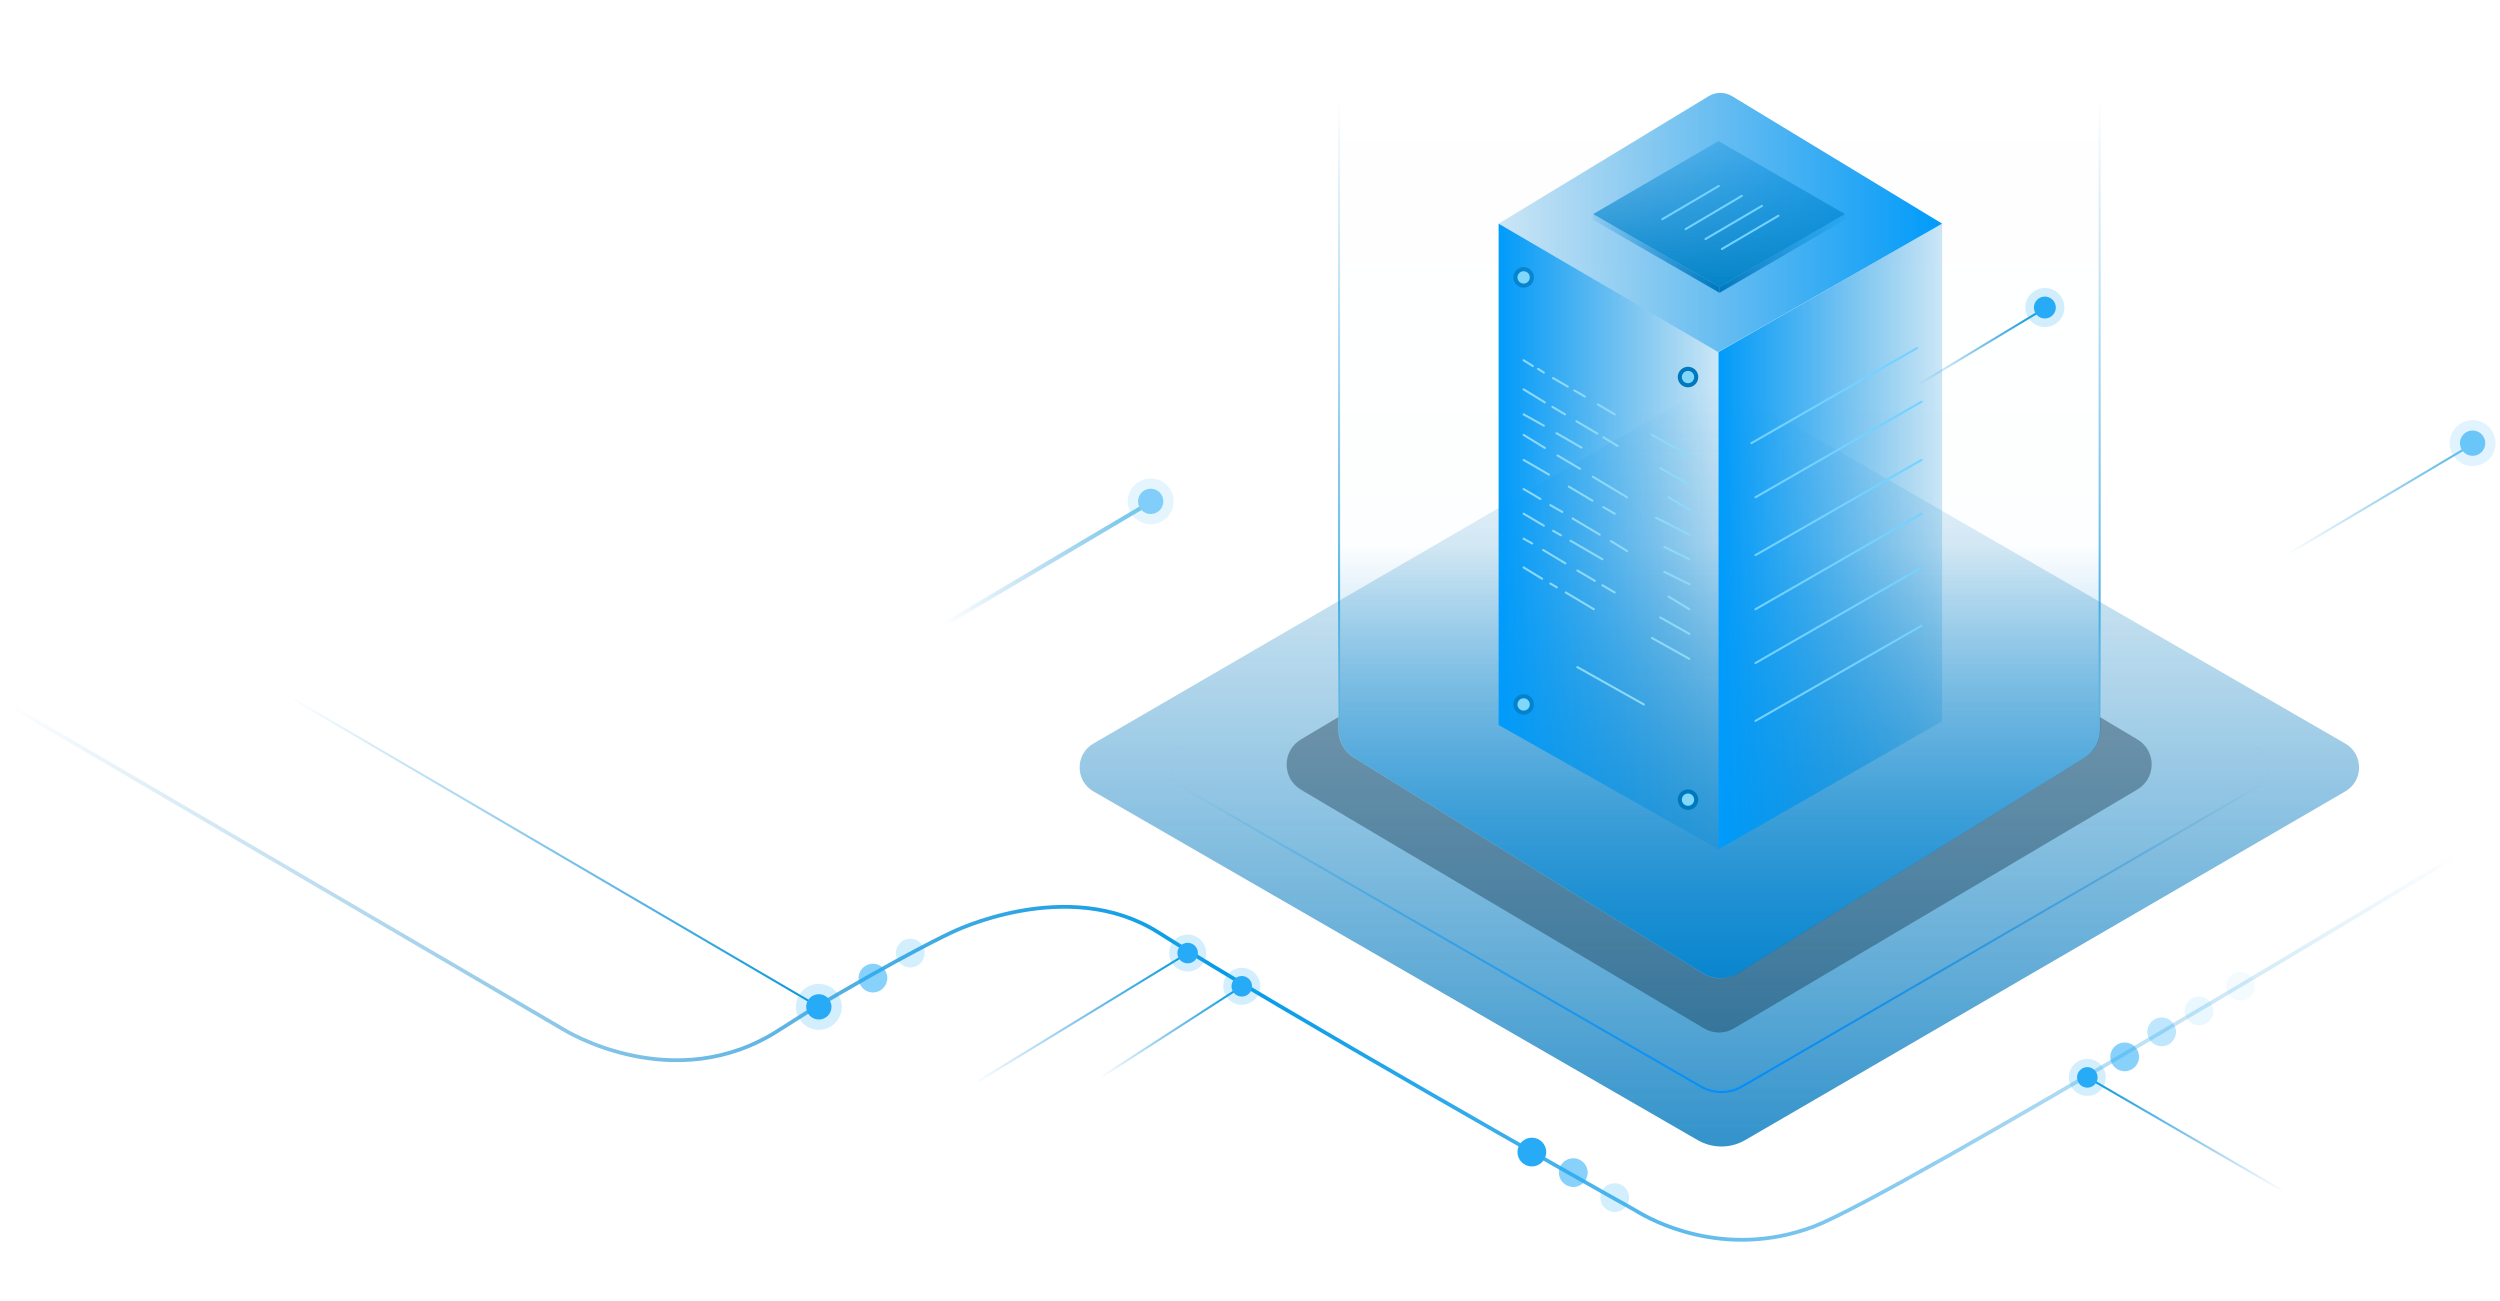 <?xml version="1.0" encoding="utf-8"?>
<!-- Generator: Adobe Illustrator 21.0.0, SVG Export Plug-In . SVG Version: 6.00 Build 0)  -->
<svg version="1.1" id="图层_1" xmlns="http://www.w3.org/2000/svg" xmlns:xlink="http://www.w3.org/1999/xlink" x="0px" y="0px"
	 viewBox="0 0 730 380" style="enable-background:new 0 0 730 380;" xml:space="preserve">
<style type="text/css">
	.st0{opacity:0.8;}
	.st1{fill:url(#SVGID_1_);}
	.st2{fill:url(#SVGID_2_);}
	.st3{opacity:0.35;fill:#042235;}
	.st4{fill:url(#SVGID_3_);}
	.st5{fill:url(#SVGID_4_);}
	.st6{fill:url(#SVGID_5_);}
	.st7{fill:url(#SVGID_6_);}
	.st8{fill:none;stroke:#73D2FF;stroke-width:0.605;stroke-linecap:round;stroke-linejoin:round;stroke-miterlimit:10;}
	.st9{fill:none;stroke:#8ED9F7;stroke-width:0.605;stroke-linecap:round;stroke-linejoin:round;stroke-miterlimit:10;}
	.st10{fill:#0078BE;}
	.st11{fill:#80D7FA;}
	.st12{opacity:0.7;fill:#0078BE;}
	.st13{fill:url(#SVGID_7_);}
	.st14{fill:url(#SVGID_8_);}
	.st15{fill:url(#SVGID_9_);}
	.st16{opacity:0.69;}
	.st17{fill:none;stroke:url(#SVGID_10_);stroke-width:0.605;stroke-miterlimit:10;}
	.st18{opacity:0.2;fill:#27ABF6;}
	.st19{fill:#27ABF6;}
	.st20{fill:none;stroke:url(#SVGID_11_);stroke-width:0.605;stroke-miterlimit:10;}
	.st21{opacity:0.58;}
	.st22{fill:none;stroke:url(#SVGID_12_);stroke-width:1.21;stroke-miterlimit:10;}
	.st23{fill:none;stroke:url(#SVGID_13_);stroke-width:0.605;stroke-miterlimit:10;}
	.st24{fill:none;stroke:url(#SVGID_14_);stroke-width:0.605;stroke-miterlimit:10;}
	.st25{fill:none;stroke:url(#SVGID_15_);stroke-width:1.1;stroke-miterlimit:10;}
	.st26{fill:none;stroke:url(#SVGID_16_);stroke-width:0.605;stroke-miterlimit:10;}
	.st27{opacity:0.55;fill:#27ABF6;}
	.st28{opacity:0.3;fill:#27ABF6;}
	.st29{opacity:0.1;fill:#27ABF6;}
	.st30{opacity:5.000000e-02;fill:#27ABF6;}
	.st31{fill:none;stroke:url(#SVGID_17_);stroke-width:0.605;stroke-miterlimit:10;}
	.st32{fill:none;stroke:url(#SVGID_18_);stroke-width:0.605;stroke-miterlimit:10;}
	.st33{fill:none;stroke:url(#SVGID_19_);stroke-width:0.605;stroke-miterlimit:10;}
	.st34{fill:none;stroke:url(#SVGID_20_);stroke-width:0.605;stroke-miterlimit:10;}
</style>
<g>
	<g class="st0">
		<linearGradient id="SVGID_1_" gradientUnits="userSpaceOnUse" x1="502.054" y1="334.793" x2="502.054" y2="112.48">
			<stop  offset="0" style="stop-color:#0078BE"/>
			<stop  offset="1" style="stop-color:#0078BE;stop-opacity:0"/>
		</linearGradient>
		<path class="st1" d="M684.8,231.1L509.6,332.9c-4.3,2.5-9.6,2.5-13.9,0L319.3,231.1c-5.4-3.1-5.4-10.9,0-14l178.1-103.5
			c2.5-1.5,5.6-1.5,8.1,0l179.3,103.5C690.2,220.2,690.2,228,684.8,231.1z"/>
	</g>
	<linearGradient id="SVGID_2_" gradientUnits="userSpaceOnUse" x1="502.054" y1="285.656" x2="502.054" y2="1.258">
		<stop  offset="0" style="stop-color:#0082CE;stop-opacity:0.9"/>
		<stop  offset="0.446" style="stop-color:#0185D4;stop-opacity:7.763583e-03"/>
		<stop  offset="1" style="stop-color:#0186D5;stop-opacity:0"/>
	</linearGradient>
	<path class="st2" d="M390.9,11V213c0,3.4,1.7,6.5,4.6,8.3l101.8,62.9c3.1,1.9,7.1,1.9,10.2,0l101.2-62.9c2.9-1.8,4.6-4.9,4.6-8.3
		V11c0-5.4-4.4-9.7-9.7-9.7H400.6C395.2,1.3,390.9,5.6,390.9,11z"/>
	<path class="st3" d="M624.1,215.9l-10.9-6.5v3.6c0,3.4-1.7,6.5-4.6,8.3l-101.2,62.9c-3.1,1.9-7.1,2-10.2,0l-101.8-62.9
		c-2.9-1.8-4.6-4.9-4.6-8.3v-3.6l-10.9,6.5c-5.6,3.3-5.6,11.4,0,14.7l117.7,69.7c2.7,1.6,6,1.6,8.7,0l117.7-69.7
		C629.7,227.3,629.7,219.2,624.1,215.9z"/>
	<linearGradient id="SVGID_3_" gradientUnits="userSpaceOnUse" x1="410.987" y1="280.111" x2="476.338" y2="280.111">
		<stop  offset="0" style="stop-color:#0078BE"/>
		<stop  offset="1" style="stop-color:#0186D5;stop-opacity:0.1"/>
	</linearGradient>
	<line class="st4" x1="411" y1="298.9" x2="476.3" y2="261.4"/>
	<g>
		<linearGradient id="SVGID_4_" gradientUnits="userSpaceOnUse" x1="437.612" y1="64.959" x2="567.102" y2="64.959">
			<stop  offset="0" style="stop-color:#0186D5;stop-opacity:0.2"/>
			<stop  offset="1" style="stop-color:#009BFB"/>
		</linearGradient>
		<path class="st5" d="M505.8,28.1l61.3,37.2l-65.4,37.5l-64.1-37.5l61.3-37.2C501,26.8,503.7,26.8,505.8,28.1z"/>
		<linearGradient id="SVGID_5_" gradientUnits="userSpaceOnUse" x1="437.612" y1="156.672" x2="501.752" y2="156.672">
			<stop  offset="0" style="stop-color:#009BFB"/>
			<stop  offset="1" style="stop-color:#0186D5;stop-opacity:0.2"/>
		</linearGradient>
		<polygon class="st6" points="437.6,65.3 437.6,211.7 501.8,248 501.8,102.8 		"/>
		<linearGradient id="SVGID_6_" gradientUnits="userSpaceOnUse" x1="501.752" y1="156.672" x2="567.102" y2="156.672">
			<stop  offset="0" style="stop-color:#009BFB"/>
			<stop  offset="1" style="stop-color:#0186D5;stop-opacity:0.2"/>
		</linearGradient>
		<polygon class="st7" points="501.8,102.8 567.1,65.3 567.1,210.6 501.8,248 		"/>
		<line class="st8" x1="512.6" y1="177.9" x2="561.1" y2="150"/>
		<g>
			<line class="st9" x1="466.6" y1="118.1" x2="471.5" y2="121"/>
			<line class="st9" x1="459.7" y1="114" x2="462.8" y2="115.8"/>
			<line class="st9" x1="453.5" y1="110.4" x2="457.8" y2="112.9"/>
			<line class="st9" x1="449.1" y1="107.7" x2="450.8" y2="108.8"/>
			<line class="st9" x1="444.9" y1="105.2" x2="447.6" y2="106.9"/>
			<line class="st9" x1="454.5" y1="126.5" x2="461.8" y2="130.7"/>
			<line class="st9" x1="444.9" y1="121" x2="450.8" y2="124.3"/>
			<line class="st9" x1="468.2" y1="148.1" x2="471.5" y2="150"/>
			<line class="st9" x1="458.1" y1="142.1" x2="465" y2="146.2"/>
			<line class="st9" x1="444.9" y1="134.3" x2="452.3" y2="138.6"/>
			<line class="st9" x1="468.2" y1="127.7" x2="472.3" y2="130.2"/>
			<line class="st9" x1="460.3" y1="123" x2="466.4" y2="126.6"/>
			<line class="st9" x1="453.3" y1="118.8" x2="457" y2="121"/>
			<line class="st9" x1="444.9" y1="113.7" x2="451.1" y2="117.5"/>
			<line class="st9" x1="465.1" y1="139.2" x2="475.1" y2="145.2"/>
			<line class="st9" x1="454.8" y1="133" x2="461.4" y2="136.9"/>
			<line class="st9" x1="444.9" y1="127" x2="451.1" y2="130.8"/>
			<line class="st9" x1="458.6" y1="157.9" x2="467.9" y2="163.3"/>
			<line class="st9" x1="453.5" y1="155" x2="455.8" y2="156.3"/>
			<line class="st9" x1="444.9" y1="150" x2="450.8" y2="153.5"/>
			<line class="st9" x1="467.9" y1="170.9" x2="471.5" y2="173"/>
			<line class="st9" x1="460.6" y1="166.6" x2="465.7" y2="169.6"/>
			<line class="st9" x1="450.6" y1="160.6" x2="457.1" y2="164.5"/>
			<line class="st9" x1="444.9" y1="157.3" x2="447.4" y2="158.7"/>
			<line class="st9" x1="457.2" y1="173" x2="465.4" y2="177.9"/>
			<line class="st9" x1="452.7" y1="170.4" x2="454.6" y2="171.5"/>
			<line class="st9" x1="444.9" y1="165.7" x2="450.3" y2="169"/>
			<line class="st9" x1="470.4" y1="158" x2="475.1" y2="160.9"/>
			<line class="st9" x1="459.2" y1="151.4" x2="467.1" y2="156.1"/>
			<line class="st9" x1="452.7" y1="147.5" x2="456.2" y2="149.5"/>
			<line class="st9" x1="444.9" y1="142.8" x2="449.8" y2="145.7"/>
			<line class="st9" x1="482.4" y1="127" x2="493.3" y2="133.1"/>
			<line class="st9" x1="484.8" y1="136.7" x2="493.3" y2="141.5"/>
			<line class="st9" x1="487.2" y1="145.2" x2="493.3" y2="148.8"/>
			<line class="st9" x1="483.6" y1="151.2" x2="493.3" y2="156.1"/>
			<line class="st9" x1="486" y1="159.7" x2="493.3" y2="163.3"/>
			<line class="st9" x1="486" y1="167" x2="493.3" y2="170.6"/>
			<line class="st9" x1="487.2" y1="174.2" x2="493.3" y2="177.9"/>
			<line class="st9" x1="484.8" y1="180.3" x2="493.3" y2="185.1"/>
			<line class="st9" x1="482.4" y1="186.3" x2="493.3" y2="192.4"/>
			<line class="st9" x1="460.6" y1="194.8" x2="480" y2="205.7"/>
		</g>
		<circle class="st10" cx="492.9" cy="233.5" r="3"/>
		<circle class="st11" cx="492.9" cy="233.5" r="1.8"/>
		<line class="st8" x1="511.4" y1="129.4" x2="559.8" y2="101.6"/>
		<line class="st8" x1="512.6" y1="145.2" x2="561.1" y2="117.3"/>
		<line class="st8" x1="512.6" y1="162.1" x2="561.1" y2="134.3"/>
		<line class="st8" x1="512.6" y1="193.6" x2="561.1" y2="165.7"/>
		<line class="st8" x1="512.6" y1="210.5" x2="561.1" y2="182.7"/>
		<circle class="st12" cx="444.9" cy="205.7" r="3"/>
		<circle class="st11" cx="444.9" cy="205.7" r="1.8"/>
		<g>
			<circle class="st10" cx="492.9" cy="110.1" r="3"/>
			<circle class="st11" cx="492.9" cy="110.1" r="1.8"/>
		</g>
		<circle class="st12" cx="444.9" cy="81" r="3"/>
		<circle class="st11" cx="444.9" cy="81" r="1.8"/>
		<g>
			<g>
				<linearGradient id="SVGID_7_" gradientUnits="userSpaceOnUse" x1="502.052" y1="73.988" x2="538.663" y2="73.988">
					<stop  offset="0" style="stop-color:#0078BE"/>
					<stop  offset="1" style="stop-color:#0186D5;stop-opacity:0.1"/>
				</linearGradient>
				<polygon class="st13" points="538.7,62.5 538.7,64.2 502.1,85.5 502.1,83.8 				"/>
			</g>
			<g>
				<linearGradient id="SVGID_8_" gradientUnits="userSpaceOnUse" x1="465.201" y1="73.988" x2="502.054" y2="73.988">
					<stop  offset="0" style="stop-color:#0186D5;stop-opacity:0.1"/>
					<stop  offset="1" style="stop-color:#0078BE"/>
				</linearGradient>
				<polygon class="st14" points="502.1,83.8 502.1,85.5 465.2,64.2 465.2,62.5 				"/>
			</g>
			<g>
				<linearGradient id="SVGID_9_" gradientUnits="userSpaceOnUse" x1="501.932" y1="83.783" x2="501.932" y2="41.232">
					<stop  offset="7.812500e-04" style="stop-color:#0684C7"/>
					<stop  offset="1" style="stop-color:#0186D5;stop-opacity:0.3"/>
				</linearGradient>
				<polygon class="st15" points="538.7,62.5 502.1,83.8 465.2,62.5 501.8,41.2 				"/>
			</g>
		</g>
		<g>
			<line class="st8" x1="485.4" y1="64" x2="501.9" y2="54.3"/>
			<line class="st8" x1="492.2" y1="66.9" x2="508.6" y2="57.2"/>
			<line class="st8" x1="498" y1="69.8" x2="514.5" y2="60.1"/>
			<line class="st8" x1="502.8" y1="72.7" x2="519.3" y2="63"/>
		</g>
	</g>
	<g class="st16">
		<linearGradient id="SVGID_10_" gradientUnits="userSpaceOnUse" x1="667.393" y1="146.083" x2="721.62" y2="146.083">
			<stop  offset="0" style="stop-color:#0186D5;stop-opacity:0"/>
			<stop  offset="0.481" style="stop-color:#018BD7;stop-opacity:0.481"/>
			<stop  offset="1" style="stop-color:#0298DB"/>
		</linearGradient>
		<line class="st17" x1="721.5" y1="130" x2="667.5" y2="162.1"/>
		<g>
			<circle class="st18" cx="722" cy="129.4" r="6.7"/>
			<circle class="st19" cx="722" cy="129.4" r="3.7"/>
		</g>
	</g>
	<linearGradient id="SVGID_11_" gradientUnits="userSpaceOnUse" x1="559.684" y1="101.408" x2="596.768" y2="101.408">
		<stop  offset="0" style="stop-color:#0186D5;stop-opacity:0"/>
		<stop  offset="0.501" style="stop-color:#0189D6;stop-opacity:0.501"/>
		<stop  offset="0.864" style="stop-color:#0292D9;stop-opacity:0.864"/>
		<stop  offset="1" style="stop-color:#0298DB"/>
	</linearGradient>
	<line class="st20" x1="596.6" y1="90.3" x2="559.8" y2="112.5"/>
	<g>
		<circle class="st18" cx="597.1" cy="89.8" r="5.7"/>
		<circle class="st19" cx="597.1" cy="89.8" r="3.2"/>
	</g>
	<g class="st21">
		<linearGradient id="SVGID_12_" gradientUnits="userSpaceOnUse" x1="275.743" y1="164.538" x2="335.722" y2="164.538">
			<stop  offset="0" style="stop-color:#0186D5;stop-opacity:0"/>
			<stop  offset="0.481" style="stop-color:#018BD7;stop-opacity:0.481"/>
			<stop  offset="1" style="stop-color:#0298DB"/>
		</linearGradient>
		<line class="st22" x1="335.4" y1="147" x2="276.1" y2="182.1"/>
		<g>
			<circle class="st18" cx="336" cy="146.4" r="6.7"/>
			<circle class="st19" cx="336" cy="146.4" r="3.7"/>
		</g>
	</g>
	<linearGradient id="SVGID_13_" gradientUnits="userSpaceOnUse" x1="391.019" y1="215.971" x2="391.019" y2="28.392">
		<stop  offset="0" style="stop-color:#0298DB;stop-opacity:0"/>
		<stop  offset="0.224" style="stop-color:#0094DA;stop-opacity:0.642"/>
		<stop  offset="0.567" style="stop-color:#018BD7;stop-opacity:0.358"/>
		<stop  offset="1" style="stop-color:#0186D5;stop-opacity:0"/>
	</linearGradient>
	<line class="st23" x1="391" y1="28.4" x2="391" y2="216"/>
	<linearGradient id="SVGID_14_" gradientUnits="userSpaceOnUse" x1="613.089" y1="215.971" x2="613.089" y2="28.392">
		<stop  offset="0" style="stop-color:#0298DB;stop-opacity:0"/>
		<stop  offset="0.224" style="stop-color:#0094DA;stop-opacity:0.642"/>
		<stop  offset="0.567" style="stop-color:#018BD7;stop-opacity:0.358"/>
		<stop  offset="1" style="stop-color:#0186D5;stop-opacity:0"/>
	</linearGradient>
	<line class="st24" x1="613.1" y1="28.4" x2="613.1" y2="216"/>
	<linearGradient id="SVGID_15_" gradientUnits="userSpaceOnUse" x1="1.06" y1="283.582" x2="718.661" y2="283.582">
		<stop  offset="0" style="stop-color:#0078BE;stop-opacity:0"/>
		<stop  offset="0.143" style="stop-color:#007DC5;stop-opacity:0.285"/>
		<stop  offset="0.343" style="stop-color:#018CD7;stop-opacity:0.686"/>
		<stop  offset="0.5" style="stop-color:#019BEA"/>
		<stop  offset="1" style="stop-color:#0186D5;stop-opacity:0"/>
	</linearGradient>
	<path class="st25" d="M1.3,205.1l163.4,95.6c0,0,32.1,20,62.9,0c0.3-0.2,0.5-0.4,0.8-0.5c1.2-0.8,2.4-1.5,3.6-2.3
		c0.2-0.1,0.3-0.2,0.5-0.3c1-0.6,2-1.3,3-1.9c29-17.3,42.3-23.4,42.3-23.4s33.9-16.9,60.5,0c34.6,22,128.1,75,138.3,80.6
		c0.5,0.3,0.9,0.5,1.4,0.8c3.6,2.2,25,14.4,51.5,4.5c23.9-9,188.8-108.9,188.8-108.9"/>
	<linearGradient id="SVGID_16_" gradientUnits="userSpaceOnUse" x1="84.083" y1="248.647" x2="239.293" y2="248.647">
		<stop  offset="0" style="stop-color:#0186D5;stop-opacity:0"/>
		<stop  offset="0.507" style="stop-color:#0189D6;stop-opacity:0.507"/>
		<stop  offset="0.859" style="stop-color:#0292D9;stop-opacity:0.859"/>
		<stop  offset="1" style="stop-color:#0298DB"/>
	</linearGradient>
	<line class="st26" x1="84.2" y1="203.3" x2="239.1" y2="294"/>
	<circle class="st27" cx="254.9" cy="285.6" r="4.2"/>
	<circle class="st18" cx="265.8" cy="278.3" r="4.2"/>
	<circle class="st19" cx="447.3" cy="336.4" r="4.2"/>
	<circle class="st27" cx="459.4" cy="342.4" r="4.2"/>
	<circle class="st18" cx="471.5" cy="349.7" r="4.2"/>
	<circle class="st27" cx="620.4" cy="308.6" r="4.2"/>
	<circle class="st28" cx="631.2" cy="301.3" r="4.2"/>
	<circle class="st29" cx="642.1" cy="295.2" r="4.2"/>
	<circle class="st30" cx="654.2" cy="288" r="4.2"/>
	<linearGradient id="SVGID_17_" gradientUnits="userSpaceOnUse" x1="284.364" y1="297.357" x2="347.005" y2="297.357">
		<stop  offset="0" style="stop-color:#0186D5;stop-opacity:0"/>
		<stop  offset="0.481" style="stop-color:#018BD7;stop-opacity:0.481"/>
		<stop  offset="1" style="stop-color:#0298DB"/>
	</linearGradient>
	<line class="st31" x1="346.8" y1="278.3" x2="284.5" y2="316.4"/>
	<linearGradient id="SVGID_18_" gradientUnits="userSpaceOnUse" x1="321.269" y1="301.29" x2="362.744" y2="301.29">
		<stop  offset="0" style="stop-color:#0186D5;stop-opacity:0"/>
		<stop  offset="0.481" style="stop-color:#018BD7;stop-opacity:0.481"/>
		<stop  offset="1" style="stop-color:#0298DB"/>
	</linearGradient>
	<line class="st32" x1="362.6" y1="288" x2="321.4" y2="314.6"/>
	<linearGradient id="SVGID_19_" gradientUnits="userSpaceOnUse" x1="609.224" y1="331.187" x2="667.095" y2="331.187">
		<stop  offset="0" style="stop-color:#0298DB"/>
		<stop  offset="0.519" style="stop-color:#018BD7;stop-opacity:0.481"/>
		<stop  offset="1" style="stop-color:#0186D5;stop-opacity:0"/>
	</linearGradient>
	<line class="st33" x1="609.4" y1="314.5" x2="666.9" y2="347.9"/>
	<g>
		<circle class="st18" cx="346.8" cy="278.3" r="5.4"/>
		<circle class="st19" cx="346.8" cy="278.3" r="3"/>
	</g>
	<g>
		<circle class="st18" cx="362.6" cy="288" r="5.4"/>
		<circle class="st19" cx="362.6" cy="288" r="3"/>
	</g>
	<g>
		<circle class="st18" cx="239.1" cy="294" r="6.7"/>
		<circle class="st19" cx="239.1" cy="294" r="3.7"/>
	</g>
	<g>
		<circle class="st18" cx="609.5" cy="314.6" r="5.4"/>
		<circle class="st19" cx="609.5" cy="314.6" r="3"/>
	</g>
	<path class="st8" d="M470.3,378.7"/>
	<g>
		<linearGradient id="SVGID_20_" gradientUnits="userSpaceOnUse" x1="662.525" y1="268.493" x2="341.584" y2="268.493">
			<stop  offset="0" style="stop-color:#0078BE;stop-opacity:0"/>
			<stop  offset="0.431" style="stop-color:#018BF8;stop-opacity:0.899"/>
			<stop  offset="0.48" style="stop-color:#018DFF"/>
			<stop  offset="1" style="stop-color:#0195E1;stop-opacity:0"/>
		</linearGradient>
		<path class="st34" d="M658.8,218c4.6,2.7,4.6,9.3,0,12l-150.2,87.3c-3.7,2.1-8.2,2.1-11.9,0L345.4,230c-4.6-2.7-4.6-9.3,0-12"/>
	</g>
</g>
</svg>
